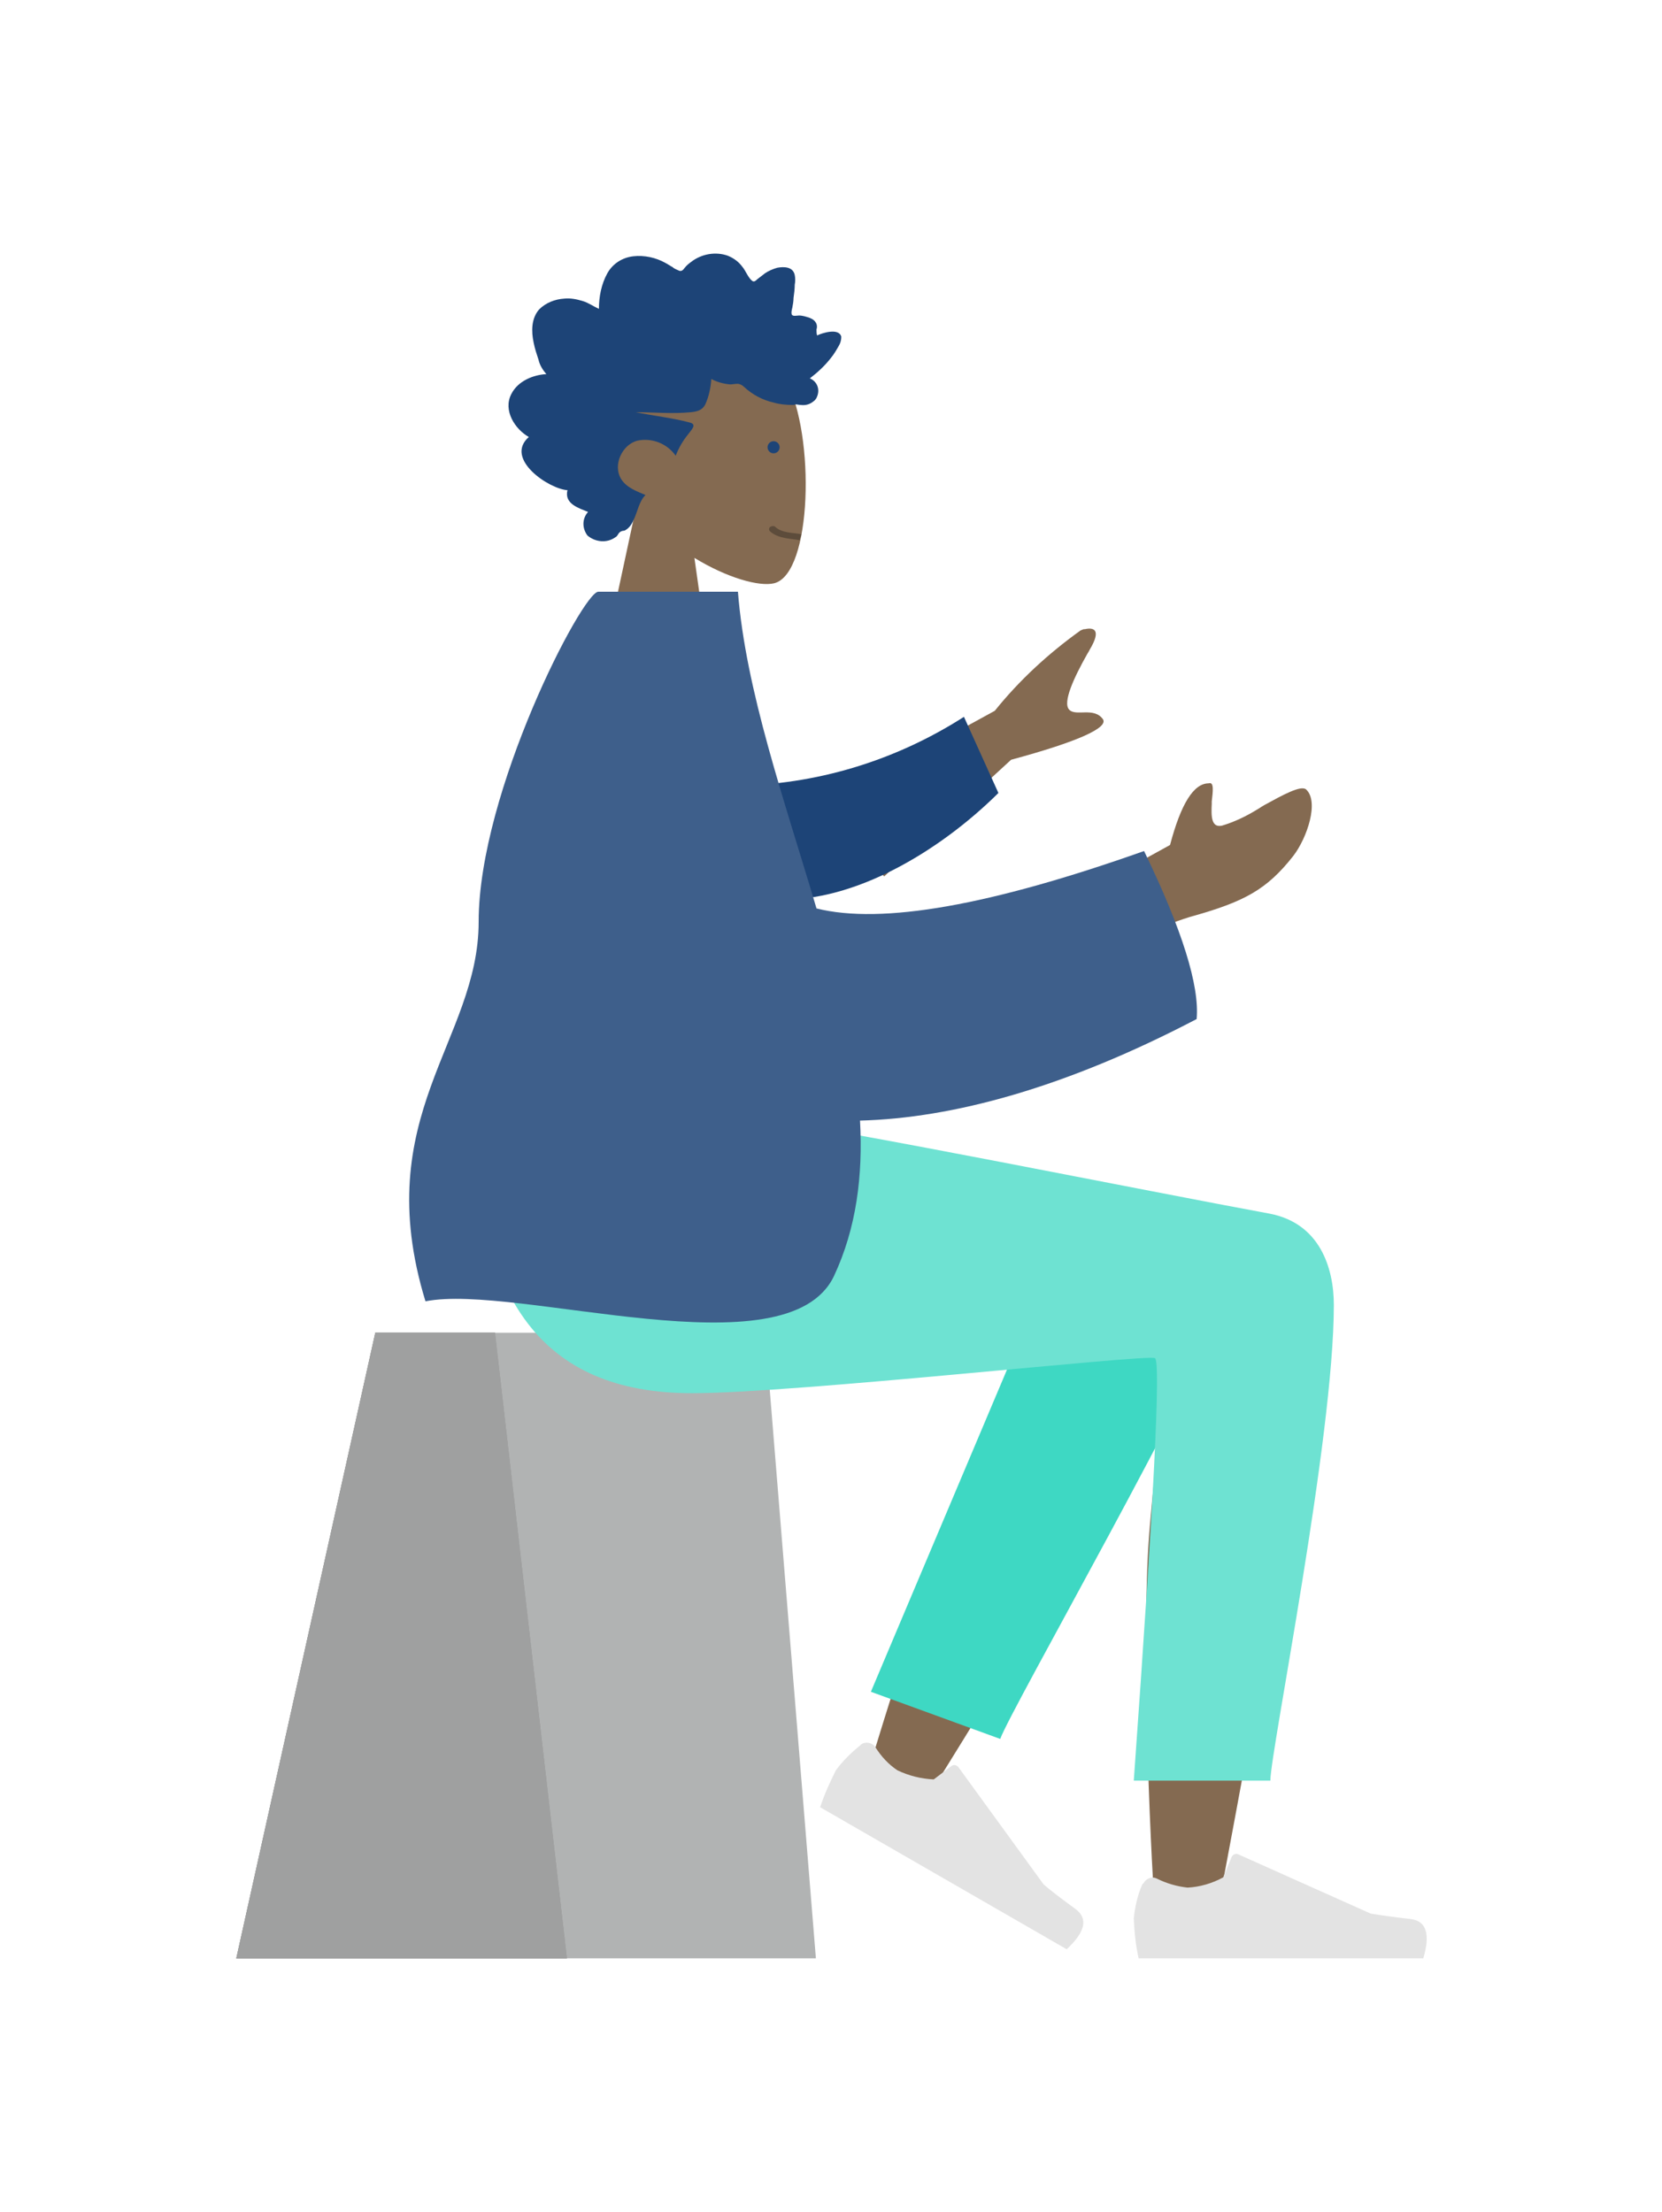 <?xml version="1.0" encoding="utf-8"?>
<!-- Generator: Adobe Illustrator 25.1.0, SVG Export Plug-In . SVG Version: 6.00 Build 0)  -->
<svg version="1.1" id="Ebene_1" xmlns="http://www.w3.org/2000/svg" xmlns:xlink="http://www.w3.org/1999/xlink" x="0px" y="0px"
	 viewBox="0 0 275 366" style="enable-background:new 0 0 275 366;" xml:space="preserve">
<style type="text/css">
	.st0{clip-path:url(#SVGID_2_);}
	.st1{clip-path:url(#SVGID_4_);}
	.st2{fill:#846A51;}
	.st3{fill:#5D4C3B;}
	.st4{fill:#1D4477;}
	.st5{clip-path:url(#SVGID_6_);}
	.st6{clip-path:url(#SVGID_8_);}
	.st7{clip-path:url(#SVGID_10_);}
	.st8{clip-path:url(#SVGID_12_);}
	.st9{fill:#B1B3B3;}
	.st10{fill:#9FA0A0;}
	.st11{clip-path:url(#SVGID_14_);}
	.st12{clip-path:url(#SVGID_16_);}
	.st13{clip-path:url(#SVGID_18_);}
	.st14{clip-path:url(#SVGID_20_);}
	.st15{clip-path:url(#SVGID_22_);}
	.st16{clip-path:url(#SVGID_24_);}
	.st17{fill:#3ED8C3;}
	.st18{clip-path:url(#SVGID_26_);}
	.st19{clip-path:url(#SVGID_28_);}
	.st20{fill:#E3E3E3;}
	.st21{clip-path:url(#SVGID_30_);}
	.st22{clip-path:url(#SVGID_32_);}
	.st23{clip-path:url(#SVGID_34_);}
	.st24{clip-path:url(#SVGID_36_);}
	.st25{fill:#6EE2D2;}
	.st26{clip-path:url(#SVGID_38_);}
	.st27{clip-path:url(#SVGID_40_);}
	.st28{clip-path:url(#SVGID_42_);}
	.st29{clip-path:url(#SVGID_44_);}
	.st30{clip-path:url(#SVGID_46_);}
	.st31{clip-path:url(#SVGID_48_);}
	.st32{fill:#3E5F8B;}
</style>
<g>
	<g>
		<defs>
			<path id="SVGID_1_" d="M130.1,63c4.8,9,4.3,31.9-2,33.5c-2.5,0.6-7.8-0.9-13.2-4.2l3.4,24h-20l6.9-32.1c-3.8-4.5-6.4-10-6-16.2
				C100.4,50,125.3,54,130.1,63z"/>
		</defs>
		<clipPath id="SVGID_2_">
			<use xlink:href="#SVGID_1_"  style="overflow:visible;"/>
		</clipPath>
		<g class="st0">
			<g>
				<defs>
					<rect id="SVGID_3_" x="-48.5" y="9.5" width="317" height="333.7"/>
				</defs>
				<clipPath id="SVGID_4_">
					<use xlink:href="#SVGID_3_"  style="overflow:visible;"/>
				</clipPath>
				<g class="st1">
					<path class="st2" d="M137.5,120.4H94.1V51.2h43.4V120.4z"/>
				</g>
			</g>
			<path class="st3" d="M128.2,87.1c1.2,1.2,3.3,1,4.4,1.3c-0.1,0.3-0.2,0.6-0.3,1h0.1c-1.3-0.3-3.6-0.2-5-1.5
				c-0.2-0.2-0.2-0.5,0-0.7C127.7,87,128,87,128.2,87.1L128.2,87.1z"/>
			<circle class="st4" cx="128" cy="74" r="1"/>
		</g>
	</g>
	<g>
		<defs>
			<path id="SVGID_5_" d="M90.4,61.9c-0.6-0.7-1.1-1.5-1.3-2.4c-0.3-0.9-0.6-1.8-0.8-2.8c-0.4-1.9-0.4-4,0.9-5.5
				c1.1-1.1,2.6-1.7,4.2-1.8c1-0.1,2,0.1,3,0.4c1,0.3,1.8,0.9,2.7,1.3c0-2,0.4-4.1,1.4-5.9c0.9-1.6,2.5-2.6,4.3-2.8
				c1.8-0.2,3.7,0.2,5.3,1.1c0.4,0.2,0.8,0.5,1.2,0.7c0.3,0.3,0.7,0.4,1.1,0.6c0.4,0.1,0.6-0.1,0.9-0.5c0.3-0.4,0.7-0.7,1.1-1
				c1.7-1.3,4-1.7,6-1c1,0.4,1.8,1,2.4,1.8c0.6,0.7,1,1.9,1.7,2.4c0.3,0.2,0.6-0.1,0.8-0.3c0.4-0.3,0.9-0.7,1.3-1
				c0.6-0.4,1.3-0.7,2-0.9c1.1-0.2,2.6-0.2,2.9,1.2c0.1,0.5,0.1,1.1,0,1.6c0,0.7-0.1,1.5-0.2,2.2c0,0.5-0.1,1.1-0.2,1.6
				c-0.1,0.4-0.2,0.8-0.1,1.1c0.1,0.4,0.9,0.2,1.2,0.2c0.6,0,1.2,0.2,1.8,0.4c0.5,0.2,0.9,0.5,1.1,1c0.1,0.3,0.1,0.6,0,0.9
				c0,0.3,0,0.7,0.1,1c0.8-0.4,3.6-1.3,4,0.2c0,0.5-0.1,1-0.4,1.5c-0.4,0.7-0.8,1.4-1.3,2c-1,1.3-2.2,2.4-3.5,3.4
				c1.2,0.5,1.7,1.8,1.2,3c-0.1,0.3-0.3,0.6-0.6,0.8c-0.6,0.5-1.3,0.7-2.1,0.6c-0.3,0-0.6-0.1-0.9-0.1c-0.1,0.1-0.3,0.1-0.4,0.1
				c-1.1,0-2.2-0.1-3.2-0.4c-1.8-0.4-3.5-1.3-4.9-2.6c-0.3-0.3-0.7-0.5-1.1-0.5c-0.4,0-0.8,0.1-1.2,0.1c-1.1-0.1-2.2-0.4-3.1-0.9
				c-0.1,1.4-0.4,2.9-1,4.2c-0.5,1-1.4,1.2-2.4,1.3c-3,0.3-6.1,0-9.1,0c2.9,0.6,5.9,0.9,8.9,1.7c1.3,0.3,0.3,1.2-0.2,1.9
				c-0.9,1.1-1.6,2.3-2.1,3.6c-1.4-2-3.9-3-6.3-2.5c-2.5,0.6-4.2,4-2.7,6.4c0.9,1.4,2.6,2,4,2.6c-1.1,1.1-1.3,2.8-2,4.2
				c-0.3,0.7-0.8,1.4-1.5,1.7c-0.3,0-0.6,0.1-0.8,0.3c-0.3,0.3-0.3,0.6-0.7,0.8c-1.4,1-3.3,0.8-4.6-0.3c-0.9-1.2-0.9-2.8,0.1-3.9
				c-1.4-0.6-4-1.3-3.4-3.6c-3.1-0.2-10.5-5.2-6.4-8.8c-2.3-1.3-4.3-4.4-2.9-7.1C85.7,63,88.3,62,90.4,61.9"/>
		</defs>
		<clipPath id="SVGID_6_">
			<use xlink:href="#SVGID_5_"  style="overflow:visible;"/>
		</clipPath>
		<g class="st5">
			<g>
				<defs>
					<rect id="SVGID_7_" x="-48.5" y="9.5" width="317" height="333.7"/>
				</defs>
				<clipPath id="SVGID_8_">
					<use xlink:href="#SVGID_7_"  style="overflow:visible;"/>
				</clipPath>
				<g class="st6">
					<path class="st4" d="M143.3,37.8H79.9v55.9h63.4V37.8z"/>
				</g>
			</g>
		</g>
	</g>
	<g>
		<defs>
			<polygon id="SVGID_9_" points="62.1,220.5 126.6,220.5 135,324 39.1,324 			"/>
		</defs>
		<clipPath id="SVGID_10_">
			<use xlink:href="#SVGID_9_"  style="overflow:visible;"/>
		</clipPath>
		<g class="st7">
			<g>
				<defs>
					<rect id="SVGID_11_" x="-48.5" y="9.5" width="317" height="333.7"/>
				</defs>
				<clipPath id="SVGID_12_">
					<use xlink:href="#SVGID_11_"  style="overflow:visible;"/>
				</clipPath>
				<g class="st8">
					<path class="st9" d="M139.2,328.2H34.9V216.4h104.3V328.2z"/>
				</g>
			</g>
		</g>
	</g>
	<polygon class="st10" points="62.1,220.5 81.9,220.5 93.8,324 39.1,324 	"/>
	<g>
		<defs>
			<polygon id="SVGID_13_" points="62.1,220.5 81.9,220.5 93.8,324 39.1,324 			"/>
		</defs>
		<clipPath id="SVGID_14_">
			<use xlink:href="#SVGID_13_"  style="overflow:visible;"/>
		</clipPath>
		<g class="st11">
			<rect x="-48.5" y="9.5" class="st10" width="317" height="333.7"/>
			<g>
				<defs>
					<rect id="SVGID_15_" x="-48.5" y="9.5" width="317" height="333.7"/>
				</defs>
				<clipPath id="SVGID_16_">
					<use xlink:href="#SVGID_15_"  style="overflow:visible;"/>
				</clipPath>
				<g class="st12">
					<path class="st10" d="M98,328.2H34.9V216.4H98V328.2z"/>
				</g>
			</g>
		</g>
	</g>
	<g>
		<defs>
			<path id="SVGID_17_" d="M200.1,202.8l0.2-0.1c6.9-3.9,18.2,1.4,18.2,7.2c0,17.6-16.1,100.9-17,106.1s-9.9,6.6-10.4,0
				c-0.8-10.6-2.4-47.1-0.8-64c0.6-7,1.3-13.6,2-19.6c-8.5,15.3-21.5,37.1-39.2,65.6l-9.6-4.4c7.5-24.9,13.7-42.4,18.5-52.7
				c3-6.3,5.9-12.3,8.6-17.7l0.4-0.9c4.5-9,8.2-16,10.3-19.3C186.4,194.9,195.3,197.8,200.1,202.8z"/>
		</defs>
		<clipPath id="SVGID_18_">
			<use xlink:href="#SVGID_17_"  style="overflow:visible;"/>
		</clipPath>
		<g class="st13">
			<g>
				<defs>
					<rect id="SVGID_19_" x="-48.5" y="9.5" width="317" height="333.7"/>
				</defs>
				<clipPath id="SVGID_20_">
					<use xlink:href="#SVGID_19_"  style="overflow:visible;"/>
				</clipPath>
				<g class="st14">
					<path class="st2" d="M222.6,324.7h-83.4V193.8h83.4V324.7z"/>
				</g>
			</g>
		</g>
	</g>
	<g>
		<defs>
			<path id="SVGID_21_" d="M144.1,279.9l33-78.1c7.9-12.7,30,2.6,27.4,10c-6.1,16.7-37.2,70.9-39,75.9L144.1,279.9z"/>
		</defs>
		<clipPath id="SVGID_22_">
			<use xlink:href="#SVGID_21_"  style="overflow:visible;"/>
		</clipPath>
		<g class="st15">
			<g>
				<defs>
					<rect id="SVGID_23_" x="-48.5" y="9.5" width="317" height="333.7"/>
				</defs>
				<clipPath id="SVGID_24_">
					<use xlink:href="#SVGID_23_"  style="overflow:visible;"/>
				</clipPath>
				<g class="st16">
					<path class="st17" d="M173.5,186.9l39.2,14.3L178,296.6l-39.2-14.3L173.5,186.9z"/>
				</g>
			</g>
		</g>
	</g>
	<g>
		<defs>
			<path id="SVGID_25_" d="M142.3,288.8c-1.5,1.2-2.9,2.6-4,4.1c-1,2-1.9,4-2.6,6.1l40.8,23.5c3.1-2.9,3.6-5.1,1.4-6.7
				s-3.9-2.9-5.2-4l-14.1-19.4c-0.3-0.4-0.8-0.5-1.2-0.2c0,0,0,0,0,0l0,0l-2.9,2.2l0,0c-2.1-0.1-4.1-0.6-6-1.5
				c-1.5-1-2.7-2.3-3.7-3.9l0,0c-0.5-0.7-1.6-0.9-2.3-0.4c0,0,0,0,0,0L142.3,288.8z"/>
		</defs>
		<clipPath id="SVGID_26_">
			<use xlink:href="#SVGID_25_"  style="overflow:visible;"/>
		</clipPath>
		<g class="st18">
			<g>
				<defs>
					<rect id="SVGID_27_" x="-48.5" y="9.5" width="317" height="333.7"/>
				</defs>
				<clipPath id="SVGID_28_">
					<use xlink:href="#SVGID_27_"  style="overflow:visible;"/>
				</clipPath>
				<g class="st19">
					<path class="st20" d="M142.1,278l49.1,28.4l-12.8,22.2l-49.1-28.4L142.1,278z"/>
				</g>
			</g>
		</g>
	</g>
	<g>
		<defs>
			<path id="SVGID_29_" d="M189,311.8c-0.8,1.8-1.2,3.7-1.4,5.6c0.1,2.2,0.3,4.4,0.8,6.6h47.1c1.2-4,0.5-6.2-2.1-6.5
				s-4.8-0.6-6.6-0.9l-21.9-9.8c-0.4-0.2-0.9,0-1.1,0.4l0,0l-1.4,3.4l0,0c-1.8,1-3.9,1.6-5.9,1.7c-1.8-0.2-3.5-0.7-5.1-1.5l0,0
				c-0.8-0.4-1.8,0-2.2,0.8c0,0,0,0,0,0C189,311.7,189,311.8,189,311.8z"/>
		</defs>
		<clipPath id="SVGID_30_">
			<use xlink:href="#SVGID_29_"  style="overflow:visible;"/>
		</clipPath>
		<g class="st21">
			<g>
				<defs>
					<rect id="SVGID_31_" x="-48.5" y="9.5" width="317" height="333.7"/>
				</defs>
				<clipPath id="SVGID_32_">
					<use xlink:href="#SVGID_31_"  style="overflow:visible;"/>
				</clipPath>
				<g class="st22">
					<path class="st20" d="M240.1,328.2h-56.7v-25.6h56.7L240.1,328.2z"/>
				</g>
			</g>
		</g>
	</g>
	<g>
		<defs>
			<path id="SVGID_33_" d="M220.7,215.9c0,22.2-10.5,73.9-10.5,78.7h-22.6c3.3-46.1,4.5-69.4,3.5-69.9c-1.4-0.7-59.3,5.8-76.6,5.8
				c-25,0-35.4-15.8-36.2-45h49.5c10.1,1.1,62.7,11.7,82.3,15.3C218.4,202.4,220.7,209.8,220.7,215.9z"/>
		</defs>
		<clipPath id="SVGID_34_">
			<use xlink:href="#SVGID_33_"  style="overflow:visible;"/>
		</clipPath>
		<g class="st23">
			<g>
				<defs>
					<rect id="SVGID_35_" x="-48.5" y="9.5" width="317" height="333.7"/>
				</defs>
				<clipPath id="SVGID_36_">
					<use xlink:href="#SVGID_35_"  style="overflow:visible;"/>
				</clipPath>
				<g class="st24">
					<path class="st25" d="M224.9,298.8H74.1V181.3h150.9V298.8z"/>
				</g>
			</g>
		</g>
	</g>
	<g>
		<defs>
			<path id="SVGID_37_" d="M200.5,132.6v0.4c-0.1,2-0.1,4,1.7,3.6c2-0.6,3.9-1.5,5.7-2.6l0.5-0.3l0.3-0.2l0.5-0.3
				c3.1-1.7,6-3.3,6.9-2.6c2.2,2,0.2,8-2.1,11c-4.4,5.6-8.1,7.6-17.1,10.1c-5.5,1.7-10.7,4.4-15.3,7.9l-0.7-12.8l12.7-7
				c1.8-6.8,3.9-10.2,6.4-10.2C200.9,129.3,200.7,130.9,200.5,132.6z M180.3,107.5l-0.1,0.2l0,0l-0.3,0.5c-2.2,3.9-4.1,8-3,9.2
				s4.1-0.5,5.6,1.6c0.9,1.4-4.1,3.7-15.2,6.7l-21,19.3l-10.7-11.5l29-15.9c4.1-5.1,8.9-9.5,14.2-13.3c0.2-0.1,0.3-0.1,0.5-0.2h0.2
				C180.8,103.8,182.4,104,180.3,107.5L180.3,107.5z"/>
		</defs>
		<clipPath id="SVGID_38_">
			<use xlink:href="#SVGID_37_"  style="overflow:visible;"/>
		</clipPath>
		<g class="st26">
			<g>
				<defs>
					<rect id="SVGID_39_" x="-48.5" y="9.5" width="317" height="333.7"/>
				</defs>
				<clipPath id="SVGID_40_">
					<use xlink:href="#SVGID_39_"  style="overflow:visible;"/>
				</clipPath>
				<g class="st27">
					<path class="st2" d="M221.3,163.8h-90v-64h90V163.8z"/>
				</g>
			</g>
		</g>
	</g>
	<g>
		<defs>
			<path id="SVGID_41_" d="M121.4,130c13.5-0.1,26.7-4.1,38.1-11.4l5.7,12.6c-10,9.9-24,18-36.2,17.6
				C119.4,148.6,114.4,136.9,121.4,130z"/>
		</defs>
		<clipPath id="SVGID_42_">
			<use xlink:href="#SVGID_41_"  style="overflow:visible;"/>
		</clipPath>
		<g class="st28">
			<g>
				<defs>
					<rect id="SVGID_43_" x="-48.5" y="9.5" width="317" height="333.7"/>
				</defs>
				<clipPath id="SVGID_44_">
					<use xlink:href="#SVGID_43_"  style="overflow:visible;"/>
				</clipPath>
				<g class="st29">
					<path class="st4" d="M111.3,122l55.3-8.8l5.3,33.6l-55.3,8.8L111.3,122z"/>
				</g>
			</g>
		</g>
	</g>
	<g>
		<defs>
			<path id="SVGID_45_" d="M122.1,97.9c1.3,16.4,7.7,34.5,13,52.4c10.8,2.7,28.8-0.5,54.2-9.5c6.3,13,9.2,22.3,8.7,27.8
				c-21.8,11.4-40.4,16.4-55.7,16.8c0.5,9.1-0.6,17.8-4.3,25.7c-7.7,16.3-52.5,1.2-67.6,4.2c-9.4-30.7,8.8-43.1,8.8-62.8
				c0-21.5,17.2-54.6,19.8-54.6H122.1z"/>
		</defs>
		<clipPath id="SVGID_46_">
			<use xlink:href="#SVGID_45_"  style="overflow:visible;"/>
		</clipPath>
		<g class="st30">
			<g>
				<defs>
					<rect id="SVGID_47_" x="-48.5" y="9.5" width="317" height="333.7"/>
				</defs>
				<clipPath id="SVGID_48_">
					<use xlink:href="#SVGID_47_"  style="overflow:visible;"/>
				</clipPath>
				<g class="st31">
					<path class="st32" d="M202.2,222.9H63.4V93.7h138.8V222.9z"/>
				</g>
			</g>
		</g>
	</g>
</g>
</svg>
